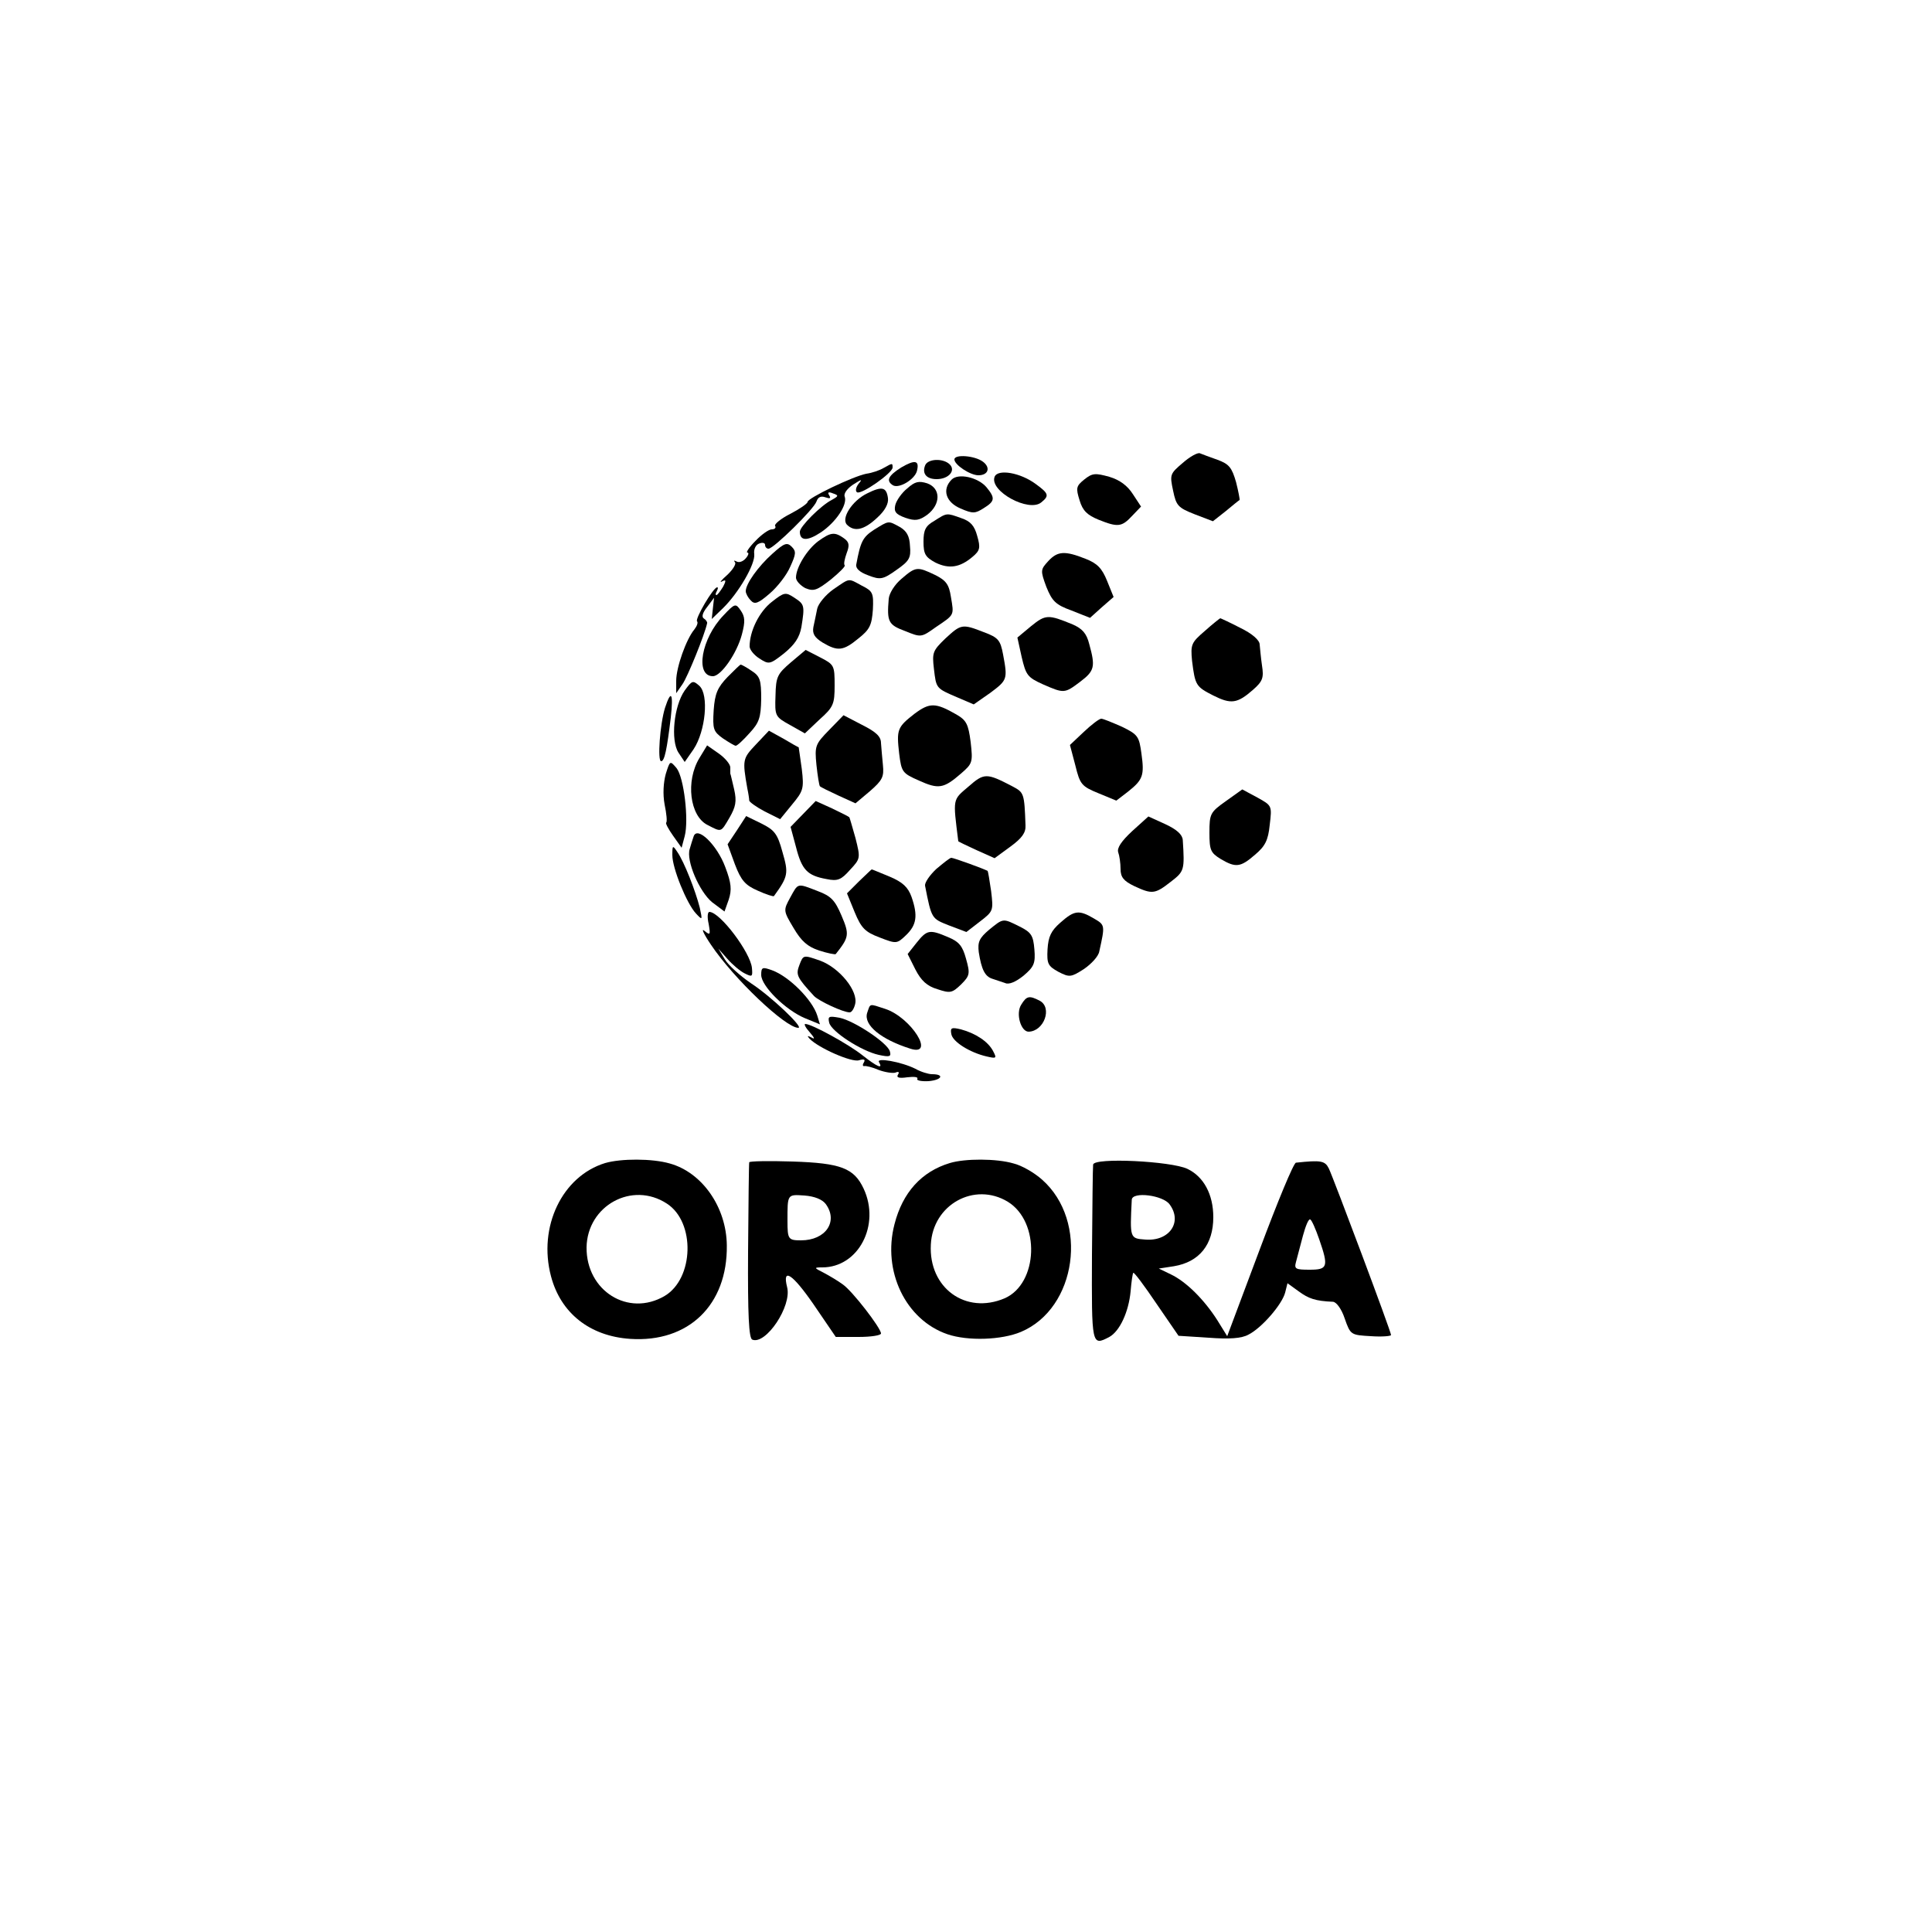 <?xml version="1.0" standalone="no"?>
<!DOCTYPE svg PUBLIC "-//W3C//DTD SVG 20010904//EN"
 "http://www.w3.org/TR/2001/REC-SVG-20010904/DTD/svg10.dtd">
<svg version="1.0" xmlns="http://www.w3.org/2000/svg"
 width="500pt" height="500pt" viewBox="0 0 500 500"
 preserveAspectRatio="xMidYMid meet">
<g transform="translate(0,500) scale(0.1,-0.1)"
fill="#000000" stroke="none">
<path d="M3061 3802 c-33 -28 -34 -30 -25 -72 8 -39 13 -44 56 -61 l47 -18 33
26 c18 15 34 28 36 29 1 1 -3 22 -9 46 -11 38 -18 47 -48 58 -20 7 -41 15 -46
17 -6 2 -26 -9 -44 -25z"/>
<path d="M2470 3811 c0 -14 41 -41 62 -41 26 0 32 20 12 35 -21 16 -74 20 -74
6z"/>
<path d="M2332 3790 c-33 -21 -40 -34 -21 -46 16 -9 56 15 62 37 7 28 -5 30
-41 9z"/>
<path d="M2394 3795 c-8 -21 4 -35 30 -35 31 0 50 22 34 38 -17 17 -58 15 -64
-3z"/>
<path d="M2287 3789 c-10 -6 -30 -13 -45 -15 -35 -7 -152 -63 -152 -73 0 -4
-20 -18 -45 -31 -24 -12 -42 -27 -39 -31 3 -5 -1 -9 -9 -9 -7 0 -26 -13 -42
-30 -16 -16 -25 -30 -21 -30 5 0 3 -7 -4 -15 -7 -8 -17 -12 -24 -8 -6 3 -8 3
-4 -2 4 -4 -5 -19 -20 -33 -15 -13 -21 -21 -14 -17 11 6 12 3 3 -14 -7 -11
-14 -21 -17 -21 -3 0 -2 5 1 10 3 6 4 10 1 10 -10 0 -58 -82 -52 -88 3 -3 0
-12 -7 -21 -21 -25 -47 -98 -47 -133 l0 -32 16 23 c13 18 58 129 64 158 1 3
-3 9 -8 12 -7 4 -4 15 8 30 l18 24 -3 -27 -3 -28 29 28 c40 39 84 114 81 140
-2 12 4 24 12 27 9 4 16 2 16 -3 0 -6 4 -10 9 -10 13 0 117 102 124 122 4 12
12 15 23 11 12 -4 15 -3 10 5 -5 8 -2 10 10 5 15 -5 14 -7 -2 -16 -30 -15 -84
-70 -84 -83 0 -24 19 -25 54 -2 39 26 70 72 62 93 -3 8 7 21 22 31 22 14 25
15 14 2 -7 -9 -9 -19 -4 -22 11 -7 92 50 92 64 0 12 0 12 -23 -1z"/>
<path d="M2574 3766 c-14 -37 89 -93 121 -66 21 17 19 23 -14 47 -40 30 -99
40 -107 19z"/>
<path d="M2806 3759 c-21 -17 -22 -22 -12 -54 8 -27 20 -38 49 -50 50 -20 60
-19 87 10 l23 24 -21 32 c-14 22 -34 37 -61 45 -36 10 -44 10 -65 -7z"/>
<path d="M2463 3759 c-26 -26 -15 -59 23 -75 32 -14 38 -13 60 1 29 18 30 26
7 54 -22 26 -73 37 -90 20z"/>
<path d="M2348 3736 c-14 -11 -28 -31 -31 -43 -4 -17 1 -24 26 -33 26 -9 36
-7 57 8 35 27 35 68 0 81 -22 7 -32 5 -52 -13z"/>
<path d="M2244 3723 c-39 -19 -68 -65 -52 -81 19 -19 44 -14 78 18 21 19 30
37 28 51 -4 29 -16 31 -54 12z"/>
<path d="M2418 3652 c-23 -13 -28 -24 -28 -54 0 -32 5 -40 31 -54 35 -17 63
-13 96 15 19 16 21 23 12 54 -7 26 -17 38 -41 46 -39 14 -37 14 -70 -7z"/>
<path d="M2262 3629 c-29 -19 -35 -30 -46 -90 -2 -10 9 -20 31 -28 31 -12 38
-11 73 14 33 23 38 31 35 62 -1 26 -9 39 -26 49 -31 17 -28 17 -67 -7z"/>
<path d="M2117 3599 c-29 -22 -57 -68 -57 -94 0 -8 11 -20 24 -27 22 -9 30 -6
66 22 22 18 39 35 36 37 -3 3 0 17 5 31 8 21 7 29 -7 39 -24 17 -34 16 -67 -8z"/>
<path d="M1999 3567 c-37 -33 -69 -78 -69 -97 0 -6 6 -17 13 -24 10 -11 19 -8
49 18 20 17 44 48 53 69 15 33 16 40 4 52 -12 12 -19 10 -50 -18z"/>
<path d="M2713 3548 c-20 -22 -21 -24 -5 -67 15 -37 24 -46 65 -61 l48 -19 30
27 31 27 -17 42 c-13 32 -25 45 -56 57 -53 21 -72 20 -96 -6z"/>
<path d="M2333 3502 c-18 -15 -32 -38 -33 -52 -5 -59 -1 -67 42 -83 42 -17 42
-17 80 10 49 33 47 30 39 78 -5 33 -13 43 -41 57 -46 22 -50 22 -87 -10z"/>
<path d="M2157 3475 c-20 -14 -39 -37 -42 -50 -3 -14 -7 -35 -10 -48 -3 -17 3
-27 24 -40 39 -23 53 -22 93 11 29 23 34 34 37 74 2 43 0 48 -28 62 -37 20
-30 21 -74 -9z"/>
<path d="M1997 3442 c-32 -25 -57 -75 -57 -115 0 -8 11 -22 25 -31 25 -16 27
-16 64 13 28 23 40 41 45 68 9 56 8 59 -18 76 -23 15 -26 15 -59 -11z"/>
<path d="M1872 3407 c-57 -59 -74 -157 -27 -157 21 0 62 59 75 108 9 34 8 46
-3 62 -13 19 -15 19 -45 -13z"/>
<path d="M2669 3380 l-36 -30 11 -50 c11 -47 15 -53 55 -71 55 -24 56 -24 97
7 37 28 39 39 23 97 -7 28 -18 40 -43 51 -63 26 -70 26 -107 -4z"/>
<path d="M3118 3367 c-35 -30 -37 -35 -33 -77 8 -64 10 -67 55 -90 46 -23 62
-21 103 15 25 22 28 31 23 63 -3 20 -5 45 -6 54 0 11 -19 28 -50 43 -27 14
-51 25 -52 25 -2 -1 -20 -15 -40 -33z"/>
<path d="M2446 3347 c-32 -31 -34 -36 -29 -78 6 -51 5 -50 61 -74 l42 -18 43
30 c44 33 45 35 33 99 -7 37 -12 44 -50 58 -56 22 -59 21 -100 -17z"/>
<path d="M2047 3286 c-35 -30 -39 -37 -40 -86 -2 -53 -1 -55 37 -76 l39 -22
38 36 c36 32 39 40 39 88 0 52 -1 54 -38 73 l-37 19 -38 -32z"/>
<path d="M1883 3248 c-26 -27 -33 -43 -36 -86 -3 -49 -1 -55 24 -73 15 -10 30
-19 33 -19 4 0 20 15 36 33 25 27 29 40 30 88 0 49 -3 59 -25 73 -13 9 -26 16
-28 16 -2 0 -17 -15 -34 -32z"/>
<path d="M1772 3213 c-28 -40 -37 -129 -16 -161 l16 -24 23 33 c31 47 40 141
15 164 -17 15 -19 14 -38 -12z"/>
<path d="M1721 3168 c-13 -42 -20 -138 -10 -138 9 0 15 31 25 113 7 63 1 74
-15 25z"/>
<path d="M2367 3153 c-45 -35 -47 -41 -40 -103 6 -48 8 -51 51 -70 51 -23 64
-21 109 18 30 26 31 29 25 82 -6 46 -11 56 -37 71 -54 31 -69 31 -108 2z"/>
<path d="M2146 3111 c-36 -37 -38 -41 -33 -91 3 -28 7 -53 9 -55 2 -2 24 -13
48 -24 l44 -20 38 32 c32 28 36 37 33 67 -2 19 -4 45 -5 57 0 17 -13 29 -49
47 l-48 25 -37 -38z"/>
<path d="M2805 3106 l-36 -34 14 -53 c12 -49 16 -54 60 -72 l46 -19 30 23 c39
31 43 42 35 99 -6 44 -9 49 -50 69 -25 11 -49 21 -54 21 -5 0 -25 -15 -45 -34z"/>
<path d="M1956 3073 c-34 -36 -35 -39 -22 -113 3 -14 5 -28 5 -32 1 -4 19 -17
40 -28 l40 -20 31 38 c29 35 31 41 25 92 -4 30 -8 55 -8 56 -1 0 -19 10 -39
22 l-38 21 -34 -36z"/>
<path d="M1810 3038 c-36 -59 -25 -150 21 -173 37 -19 34 -20 57 19 16 28 19
42 12 73 -5 21 -9 39 -10 41 0 1 0 8 0 16 0 8 -13 24 -30 36 l-30 21 -20 -33z"/>
<path d="M1723 2997 c-6 -22 -8 -52 -3 -79 5 -24 7 -45 4 -47 -2 -2 6 -17 18
-34 l22 -31 8 30 c11 42 -2 152 -21 176 -17 20 -17 20 -28 -15z"/>
<path d="M2506 2964 c-41 -35 -40 -29 -26 -141 0 -1 21 -11 47 -23 l47 -21 41
30 c30 22 40 36 39 55 -3 84 -4 85 -34 101 -67 35 -73 35 -114 -1z"/>
<path d="M3173 2927 c-41 -29 -43 -33 -43 -82 0 -45 3 -52 29 -68 39 -23 51
-22 89 11 26 22 34 37 38 77 6 50 6 50 -32 71 l-39 21 -42 -30z"/>
<path d="M2079 2894 l-33 -34 14 -52 c15 -59 29 -74 79 -83 29 -6 38 -2 61 24
27 29 27 30 14 82 -8 28 -15 53 -16 54 -2 2 -22 12 -45 23 l-42 19 -32 -33z"/>
<path d="M1907 2851 l-24 -36 19 -52 c16 -42 27 -54 59 -68 22 -10 41 -16 42
-14 37 51 38 59 22 114 -13 48 -21 57 -55 74 l-39 19 -24 -37z"/>
<path d="M2930 2849 c-28 -26 -40 -44 -36 -55 3 -8 6 -28 6 -43 0 -21 8 -31
35 -44 47 -22 54 -21 95 11 35 27 36 30 31 108 -1 14 -15 27 -45 41 l-44 20
-42 -38z"/>
<path d="M1795 2835 c-3 -8 -7 -22 -10 -32 -10 -30 25 -111 58 -138 l32 -24
11 31 c8 25 7 42 -9 84 -21 57 -73 108 -82 79z"/>
<path d="M1740 2787 c0 -34 37 -125 61 -151 17 -18 17 -18 10 15 -11 43 -40
118 -58 144 -12 18 -13 18 -13 -8z"/>
<path d="M2423 2751 c-17 -16 -30 -35 -29 -43 17 -87 17 -85 62 -103 l45 -17
35 27 c35 27 35 28 29 79 -4 28 -8 51 -9 52 -8 5 -88 34 -94 34 -4 0 -21 -14
-39 -29z"/>
<path d="M2223 2719 l-31 -31 20 -49 c17 -41 27 -51 64 -65 44 -17 45 -17 69
6 27 26 31 50 14 99 -9 25 -23 38 -56 52 -25 10 -45 19 -47 19 -1 0 -15 -14
-33 -31z"/>
<path d="M2045 2677 c-18 -33 -18 -34 9 -79 20 -34 36 -48 66 -58 22 -7 42
-11 43 -9 34 43 36 50 15 99 -17 40 -27 51 -62 64 -54 21 -50 21 -71 -17z"/>
<path d="M1834 2609 c5 -29 4 -30 -11 -18 -9 8 -2 -8 17 -36 59 -88 193 -215
226 -215 15 0 -70 81 -122 115 -28 19 -59 47 -68 62 l-17 28 23 -26 c13 -15
33 -32 45 -38 20 -10 21 -9 19 14 -4 40 -82 144 -110 145 -5 0 -6 -14 -2 -31z"/>
<path d="M2744 2612 c-24 -21 -31 -36 -33 -69 -2 -37 1 -43 28 -58 29 -15 33
-14 66 7 19 13 38 33 40 46 15 68 15 68 -14 85 -39 23 -51 21 -87 -11z"/>
<path d="M2560 2594 c-26 -22 -30 -32 -27 -58 7 -45 16 -63 35 -69 9 -3 24 -8
33 -11 10 -5 28 3 48 19 27 23 31 32 28 68 -3 36 -8 44 -38 59 -44 22 -42 22
-79 -8z"/>
<path d="M2372 2560 l-23 -29 20 -40 c15 -29 30 -43 57 -51 33 -11 38 -10 61
12 23 23 24 28 13 67 -9 33 -18 44 -47 56 -47 20 -54 19 -81 -15z"/>
<path d="M2069 2503 c-10 -26 -7 -32 38 -81 13 -13 75 -42 92 -42 5 0 11 9 14
21 9 34 -41 95 -91 113 -43 15 -43 15 -53 -11z"/>
<path d="M1970 2477 c0 -29 63 -91 113 -112 l39 -16 -7 23 c-13 41 -73 101
-117 117 -25 9 -28 8 -28 -12z"/>
<path d="M2643 2400 c-15 -23 -1 -70 19 -70 40 1 62 62 29 80 -27 14 -34 13
-48 -10z"/>
<path d="M2244 2378 c-9 -31 36 -68 112 -92 66 -21 2 81 -65 103 -43 14 -38
15 -47 -11z"/>
<path d="M2146 2353 c6 -23 83 -73 128 -83 28 -6 33 -5 29 9 -6 22 -92 79
-130 87 -28 5 -31 4 -27 -13z"/>
<path d="M2096 2328 c12 -14 14 -19 4 -13 -10 5 -12 5 -5 -3 23 -24 109 -62
128 -56 13 4 17 2 13 -5 -4 -6 -4 -11 1 -10 4 1 21 -3 37 -10 16 -6 36 -9 43
-7 9 4 11 1 7 -5 -5 -8 3 -10 24 -7 17 2 29 1 26 -4 -3 -4 10 -7 29 -6 35 3
42 18 9 18 -9 0 -29 6 -43 14 -36 18 -103 30 -94 17 11 -19 -5 -12 -43 18 -35
28 -131 81 -148 81 -4 0 1 -10 12 -22z"/>
<path d="M2462 2324 c3 -20 48 -48 91 -58 26 -6 27 -5 17 14 -13 25 -46 46
-83 56 -25 6 -28 4 -25 -12z"/>
<path d="M1566 1990 c-111 -34 -174 -165 -140 -293 25 -95 100 -155 205 -162
151 -10 252 88 250 242 -1 99 -64 189 -148 212 -45 13 -126 13 -167 1z m160
-105 c74 -48 70 -194 -6 -239 -94 -55 -203 13 -202 126 2 108 118 172 208 113z"/>
<path d="M1939 1992 c-1 -4 -2 -108 -3 -231 -1 -164 2 -225 11 -228 35 -14
103 87 90 136 -13 52 14 34 68 -44 l58 -85 59 0 c32 0 58 4 58 9 0 14 -75 111
-99 127 -12 9 -34 22 -49 30 -26 13 -26 14 -4 14 94 0 151 110 107 204 -25 53
-59 66 -184 70 -61 2 -112 1 -112 -2z m198 -108 c33 -45 0 -94 -64 -94 -33 0
-35 3 -35 50 0 70 -1 69 44 66 26 -2 46 -10 55 -22z"/>
<path d="M2458 1990 c-73 -22 -122 -76 -143 -158 -32 -122 29 -248 137 -285
53 -18 140 -15 190 6 145 61 176 287 55 394 -20 18 -53 37 -74 42 -44 13 -126
13 -165 1z m150 -100 c85 -52 79 -212 -8 -250 -101 -43 -197 27 -191 139 5
104 113 163 199 111z"/>
<path d="M2829 1986 c-1 -6 -2 -111 -3 -233 -1 -236 -1 -237 45 -213 27 15 50
65 55 118 2 24 5 46 7 48 2 2 29 -34 60 -80 l57 -83 78 -5 c53 -4 85 -2 103 8
34 17 87 78 95 109 l6 24 29 -21 c26 -19 43 -25 89 -27 9 -1 22 -19 30 -43 15
-43 16 -43 68 -46 28 -2 52 0 52 3 0 9 -149 406 -161 431 -10 20 -20 22 -85
15 -6 0 -48 -102 -94 -225 l-84 -224 -26 42 c-34 53 -80 99 -120 118 l-31 15
39 6 c66 11 102 56 102 127 0 59 -25 105 -67 125 -42 20 -242 30 -244 11z
m198 -103 c34 -46 -1 -96 -63 -91 -40 3 -40 3 -35 103 1 22 81 12 98 -12z
m387 -90 c25 -72 22 -79 -25 -79 -36 0 -40 2 -35 20 3 12 11 42 18 68 7 26 15
45 19 42 4 -2 14 -25 23 -51z"/>
</g>
</svg>

